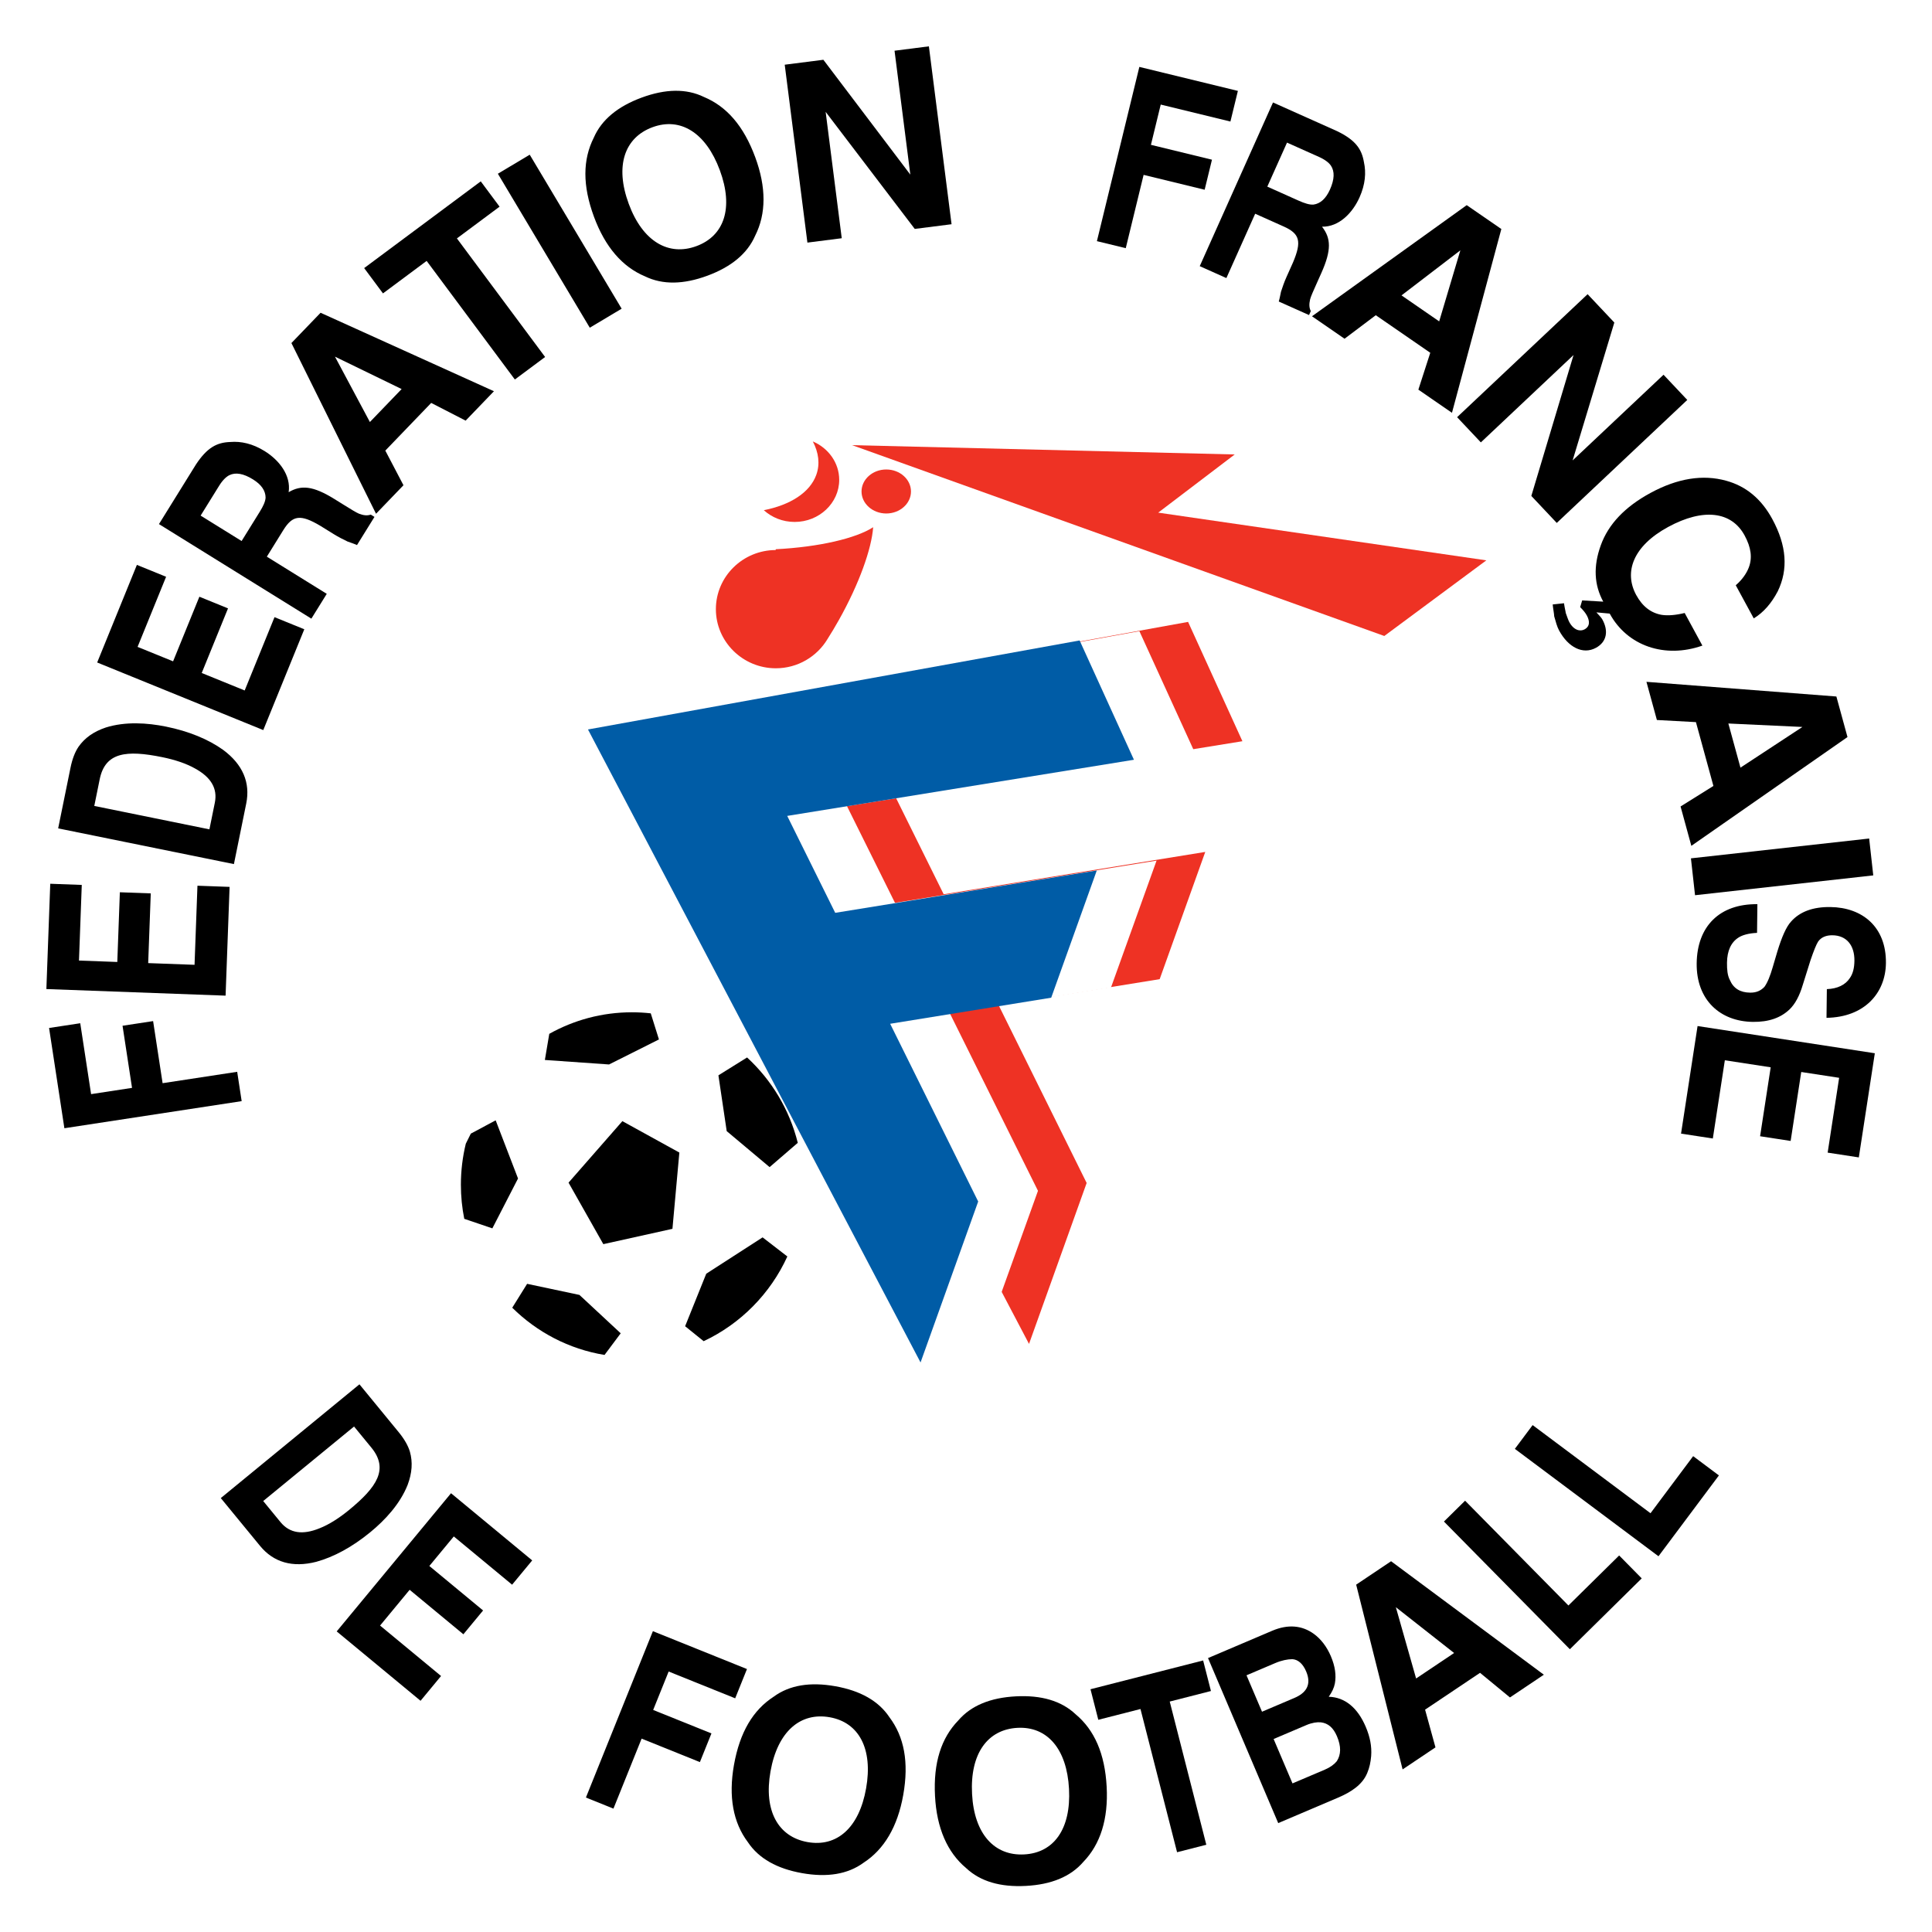 <?xml version="1.0" encoding="utf-8"?>
<!-- Generator: Adobe Illustrator 13.0.0, SVG Export Plug-In . SVG Version: 6.00 Build 14948)  -->
<!DOCTYPE svg PUBLIC "-//W3C//DTD SVG 1.0//EN" "http://www.w3.org/TR/2001/REC-SVG-20010904/DTD/svg10.dtd">
<svg version="1.0" id="Layer_1" xmlns="http://www.w3.org/2000/svg" xmlns:xlink="http://www.w3.org/1999/xlink" x="0px" y="0px"
	 width="192.756px" height="192.756px" viewBox="0 0 192.756 192.756" enable-background="new 0 0 192.756 192.756"
	 xml:space="preserve">
<g>
	<polygon fill-rule="evenodd" clip-rule="evenodd" fill="#FFFFFF" points="0,0 192.756,0 192.756,192.756 0,192.756 0,0 	"/>
	<path fill-rule="evenodd" clip-rule="evenodd" fill="#FFFFFF" d="M96.378,2.834c51.522,0,93.543,42.021,93.543,93.543
		c0,51.522-42.021,93.544-93.543,93.544c-51.522,0-93.543-42.021-93.543-93.544C2.834,44.856,44.856,2.834,96.378,2.834
		L96.378,2.834z"/>
	<polygon fill-rule="evenodd" clip-rule="evenodd" fill="#EE3224" points="123.956,73.951 89.363,79.552 94.152,89.222 
		120.249,84.997 115.701,97.691 99.635,100.293 108.416,118.025 102.665,134.082 69.484,70.929 118.536,62.047 123.956,73.951 	"/>
	<polygon fill-rule="evenodd" clip-rule="evenodd" fill="#FFFFFF" points="119.098,74.846 84.505,80.433 89.294,90.078 
		115.391,85.863 110.843,98.523 94.777,101.119 103.559,118.807 97.807,134.822 64.627,71.832 113.678,62.972 119.098,74.846 	"/>
	<polygon fill-rule="evenodd" clip-rule="evenodd" fill="#005CA6" points="113.133,75.801 78.541,81.403 83.33,91.073 
		109.426,86.848 104.879,99.541 88.812,102.143 97.594,119.875 91.843,135.932 58.663,72.779 107.714,63.897 113.133,75.801 	"/>
	<path fill-rule="evenodd" clip-rule="evenodd" fill="#FFFFFF" d="M63.044,100.996c9.397,0,17.062,7.729,17.062,17.205
		c0,9.475-7.664,17.203-17.062,17.203s-17.062-7.729-17.062-17.203C45.982,108.725,53.647,100.996,63.044,100.996L63.044,100.996z"
		/>
	<path fill-rule="evenodd" clip-rule="evenodd" d="M46.32,121.602c-0.221-1.1-0.337-2.236-0.337-3.4
		c0-1.412,0.171-2.783,0.491-4.096l0.5-1.004l2.479-1.326l2.231,5.803l-2.561,4.975L46.32,121.602L46.32,121.602z"/>
	<path fill-rule="evenodd" clip-rule="evenodd" d="M74.536,105.504c2.438,2.246,4.229,5.191,5.058,8.516l-2.81,2.424l-4.28-3.592
		l-0.826-5.555l0.018-0.023L74.536,105.504L74.536,105.504z"/>
	<polygon fill-rule="evenodd" clip-rule="evenodd" points="56.724,117.992 60.194,124.129 67.09,122.6 67.779,114.99 
		62.094,111.857 56.724,117.992 	"/>
	<polygon fill-rule="evenodd" clip-rule="evenodd" fill="#EE3224" points="85.013,44.413 138.112,63.452 148.293,55.906 
		115.554,51.146 123.188,45.342 85.013,44.413 	"/>
	<path fill-rule="evenodd" clip-rule="evenodd" fill="#EE3224" d="M81.095,44.042c1.549,0.658,2.633,2.13,2.633,3.833
		c0,2.313-1.997,4.199-4.446,4.199c-1.191,0-2.275-0.447-3.075-1.171c2.621-0.517,4.601-1.753,5.237-3.535
		C81.828,46.295,81.678,45.151,81.095,44.042L81.095,44.042z"/>
	<path fill-rule="evenodd" clip-rule="evenodd" fill="#EE3224" d="M88.422,46.84c1.358,0,2.467,0.986,2.467,2.196
		c0,1.209-1.108,2.195-2.467,2.195c-1.359,0-2.467-0.986-2.467-2.195C85.955,47.827,87.063,46.84,88.422,46.84L88.422,46.84z"/>
	<path fill-rule="evenodd" clip-rule="evenodd" fill="#EE3224" d="M87.116,52.6c-0.159,2.167-1.391,5.633-3.41,9.239
		c-0.374,0.667-0.758,1.309-1.147,1.92c-1.042,1.741-2.963,2.915-5.155,2.915c-3.294,0-5.981-2.65-5.981-5.898
		c0-3.244,2.68-5.892,5.969-5.898v-0.081C81.73,54.578,85.425,53.702,87.116,52.6L87.116,52.6z"/>
	<path fill-rule="evenodd" clip-rule="evenodd" d="M69.484,24.555c2.778-1.026,3.724-3.809,2.334-7.57
		c-1.39-3.762-3.938-5.319-6.716-4.293c-2.778,1.026-3.781,3.83-2.37,7.65C64.122,24.103,66.707,25.582,69.484,24.555L69.484,24.555
		z M75.348,15.681c1.112,3.009,1.099,5.645-0.002,7.828c-0.782,1.801-2.398,3.122-4.771,3.999c-2.373,0.876-4.459,0.923-6.225,0.063
		c-2.256-0.942-3.979-2.937-5.09-5.946c-1.155-3.125-1.12-5.703-0.019-7.886c0.782-1.801,2.399-3.122,4.771-3.999
		c2.373-0.876,4.459-0.923,6.225-0.062C72.493,10.619,74.194,12.555,75.348,15.681L75.348,15.681z"/>
	<polygon fill-rule="evenodd" clip-rule="evenodd" points="52.851,15.435 62.022,30.798 58.843,32.696 49.673,17.333 52.851,15.435 
			"/>
	<polygon fill-rule="evenodd" clip-rule="evenodd" points="36.332,26.747 47.965,18.094 49.843,20.619 45.586,23.786 54.386,35.617 
		51.367,37.863 42.566,26.031 38.21,29.272 36.332,26.747 	"/>
	<polygon fill-rule="evenodd" clip-rule="evenodd" points="13.658,56.359 16.572,57.545 13.726,64.54 17.269,65.981 19.892,59.535 
		22.749,60.698 20.126,67.144 24.412,68.888 27.388,61.574 30.36,62.782 26.267,72.84 9.695,66.097 13.658,56.359 	"/>
	<path fill-rule="evenodd" clip-rule="evenodd" d="M21.864,48.463l-1.847,2.978l4.089,2.537l1.795-2.894
		c0.364-0.587,0.573-1.039,0.597-1.43c-0.002-0.698-0.423-1.308-1.262-1.828c-0.943-0.585-1.729-0.724-2.355-0.416
		C22.567,47.563,22.202,47.917,21.864,48.463L21.864,48.463z M19.555,46.333c1.119-1.687,2.085-2.191,3.419-2.235
		c1.072-0.09,2.224,0.16,3.43,0.908c1.416,0.878,2.65,2.398,2.395,4.099c1.253-0.733,2.431-0.642,4.58,0.692l0.996,0.618
		c0.681,0.422,1.154,0.715,1.441,0.836c0.472,0.176,0.812,0.213,1.178,0.092l0.367,0.228l-1.743,2.81
		c-0.341-0.153-0.707-0.264-0.942-0.353c-0.446-0.218-0.891-0.436-1.364-0.729l-1.363-0.845c-1.966-1.161-2.75-1.067-3.687,0.442
		l-1.639,2.643l5.978,3.708l-1.536,2.475L15.86,52.289L19.555,46.333L19.555,46.333z"/>
	<path fill-rule="evenodd" clip-rule="evenodd" d="M9.947,77.748l-0.541,2.661l11.487,2.335l0.541-2.66
		c0.285-1.403-0.364-2.542-2.01-3.431c-0.848-0.475-1.967-0.853-3.237-1.111C12.621,74.816,10.498,75.04,9.947,77.748L9.947,77.748z
		 M7.033,76.602c0.177-0.871,0.445-1.572,0.805-2.103c0.62-0.881,1.502-1.508,2.719-1.916c1.95-0.61,4.125-0.47,6-0.09
		c2.297,0.467,4.214,1.26,5.698,2.317c1.971,1.458,2.734,3.275,2.312,5.355l-1.229,6.046L5.803,82.647L7.033,76.602L7.033,76.602z"
		/>
	<polygon fill-rule="evenodd" clip-rule="evenodd" points="5.014,88.173 8.158,88.289 7.88,95.835 11.703,95.976 11.958,89.021 
		15.042,89.134 14.785,96.089 19.41,96.259 19.7,88.368 22.906,88.485 22.507,99.336 4.627,98.678 5.014,88.173 	"/>
	<polygon fill-rule="evenodd" clip-rule="evenodd" points="24.111,109.861 6.424,112.564 4.896,102.562 8.006,102.088 
		9.088,109.162 13.173,108.537 12.226,102.34 15.276,101.875 16.223,108.07 23.664,106.934 24.111,109.861 	"/>
	<polygon fill-rule="evenodd" clip-rule="evenodd" points="80.555,24.205 78.292,6.456 82.148,5.964 90.823,17.422 89.248,5.06 
		92.675,4.623 94.937,22.371 91.265,22.839 82.375,11.16 83.981,23.768 80.555,24.205 	"/>
	<polygon fill-rule="evenodd" clip-rule="evenodd" points="109.439,24.06 113.673,6.675 123.504,9.069 122.759,12.126 
		115.806,10.433 114.828,14.45 120.918,15.933 120.188,18.93 114.098,17.447 112.317,24.76 109.439,24.06 	"/>
	<path fill-rule="evenodd" clip-rule="evenodd" d="M131.605,15.66l-3.199-1.432l-1.966,4.392l3.108,1.392
		c0.631,0.282,1.106,0.428,1.498,0.4c0.692-0.096,1.238-0.595,1.643-1.496c0.454-1.014,0.485-1.811,0.097-2.39
		C132.591,16.236,132.191,15.922,131.605,15.66L131.605,15.66z M133.406,13.086c1.822,0.883,2.451,1.773,2.673,3.089
		c0.233,1.05,0.139,2.226-0.44,3.521c-0.681,1.521-2.021,2.948-3.741,2.922c0.895,1.144,0.962,2.323-0.072,4.631l-0.479,1.07
		c-0.328,0.732-0.555,1.239-0.636,1.541c-0.111,0.491-0.102,0.833,0.067,1.179l-0.176,0.394l-3.019-1.351
		c0.105-0.358,0.167-0.737,0.223-0.981c0.156-0.471,0.312-0.941,0.54-1.448l0.655-1.464c0.888-2.104,0.689-2.869-0.934-3.595
		l-2.838-1.27l-2.873,6.419l-2.658-1.189l7.31-16.331L133.406,13.086L133.406,13.086z"/>
	<polygon fill-rule="evenodd" clip-rule="evenodd" points="145.375,41.623 158.396,29.351 161.062,32.18 156.901,45.936 
		165.971,37.388 168.34,39.902 155.319,52.173 152.781,49.48 156.993,35.42 147.745,44.137 145.375,41.623 	"/>
	<path fill-rule="evenodd" clip-rule="evenodd" d="M164.667,49.182c2.71-1.472,5.236-1.862,7.549-1.221
		c1.979,0.54,3.514,1.813,4.603,3.819c1.442,2.657,1.605,5.026,0.548,7.214c-0.623,1.181-1.394,2.091-2.394,2.704l-1.796-3.307
		c0.671-0.575,1.091-1.225,1.294-1.756c0.381-0.979,0.234-2.023-0.413-3.216c-1.295-2.386-4.097-2.76-7.621-0.847
		c-3.523,1.914-4.43,4.512-3.193,6.79c0.619,1.138,1.468,1.799,2.552,1.984c0.61,0.089,1.354,0.037,2.285-0.188l1.766,3.253
		c-3.71,1.312-7.479,0.06-9.246-3.193l-1.328-0.121c0.343,0.375,0.486,0.508,0.604,0.725c0.618,1.139,0.435,2.221-0.65,2.811
		c-1.302,0.706-2.762-0.045-3.675-1.726c-0.206-0.379-0.333-0.872-0.489-1.418c-0.009-0.276-0.106-0.714-0.15-1.182l1.127-0.121
		c0.073,0.522,0.167,0.822,0.172,0.96c0.151,0.409,0.244,0.709,0.361,0.926c0.442,0.813,1.082,0.958,1.516,0.722
		c0.597-0.324,0.494-0.9,0.229-1.388c-0.147-0.271-0.349-0.513-0.664-0.833l0.199-0.669l2.103,0.123
		c-0.913-1.681-1.004-3.528-0.245-5.624C160.466,52.305,162.118,50.564,164.667,49.182L164.667,49.182z"/>
	<polygon fill-rule="evenodd" clip-rule="evenodd" points="186.896,87.338 169.114,89.316 168.705,85.637 186.487,83.659 
		186.896,87.338 	"/>
	<path fill-rule="evenodd" clip-rule="evenodd" d="M175.335,90.21l-0.034,2.862c-0.864,0.039-1.484,0.229-1.856,0.471
		c-0.747,0.484-1.126,1.319-1.142,2.504c-0.009,0.69,0.047,1.284,0.287,1.731c0.36,0.844,1.034,1.246,2.021,1.258
		c0.616,0.008,1.051-0.186,1.426-0.576c0.314-0.439,0.569-1.078,0.827-1.964l0.45-1.524c0.449-1.475,0.894-2.506,1.394-3.043
		c0.876-0.977,2.178-1.455,3.904-1.434c3.209,0.039,5.591,1.992,5.547,5.596c-0.036,3.01-2.163,5.402-5.928,5.457l0.035-2.863
		c1.05-0.037,1.856-0.422,2.296-1.107c0.314-0.441,0.445-1.032,0.454-1.722c0.018-1.53-0.772-2.526-2.191-2.544
		c-0.617-0.007-1.112,0.185-1.427,0.625c-0.188,0.293-0.443,0.932-0.763,1.866l-0.771,2.459c-0.321,1.082-0.763,1.916-1.325,2.451
		c-0.873,0.828-2.052,1.26-3.655,1.24c-3.271-0.041-5.649-2.191-5.605-5.843C169.323,92.408,171.572,90.165,175.335,90.21
		L175.335,90.21z"/>
	<polygon fill-rule="evenodd" clip-rule="evenodd" points="185.455,115.475 182.346,114.998 183.491,107.533 179.71,106.953 
		178.653,113.832 175.605,113.363 176.662,106.484 172.088,105.783 170.889,113.588 167.718,113.102 169.367,102.369 
		187.051,105.084 185.455,115.475 	"/>
	<path fill-rule="evenodd" clip-rule="evenodd" d="M145.7,24.976l-5.871,4.495l3.758,2.592L145.7,24.976L145.7,24.976z
		 M130.897,31.555l15.438-11.087l3.454,2.381l-4.926,18.337l-3.352-2.312l1.188-3.678l-5.436-3.748l-3.116,2.347L130.897,31.555
		L130.897,31.555z"/>
	<path fill-rule="evenodd" clip-rule="evenodd" d="M179.827,72.529l-7.388-0.345l1.207,4.403L179.827,72.529L179.827,72.529z
		 M164.266,68.026l18.95,1.464l1.108,4.046l-15.579,10.854l-1.075-3.928l3.277-2.048l-1.743-6.368l-3.896-0.212L164.266,68.026
		L164.266,68.026z"/>
	<path fill-rule="evenodd" clip-rule="evenodd" d="M33.42,35.583l3.484,6.522l3.167-3.289L33.42,35.583L33.42,35.583z
		 M37.516,51.257l-8.442-17.031l2.91-3.022l17.297,7.829l-2.824,2.934L43.021,40.2l-4.578,4.756l1.811,3.456L37.516,51.257
		L37.516,51.257z"/>
	<path fill-rule="evenodd" clip-rule="evenodd" d="M37.046,144.422l-1.722-2.098l-9.063,7.434l1.722,2.1
		c0.908,1.107,2.202,1.322,3.93,0.607c0.903-0.359,1.903-0.988,2.905-1.809C37.631,148.348,38.798,146.559,37.046,144.422
		L37.046,144.422z M39.775,142.885c0.563,0.688,0.938,1.338,1.122,1.953c0.292,1.037,0.221,2.117-0.23,3.318
		c-0.757,1.896-2.239,3.496-3.718,4.709c-1.812,1.486-3.637,2.473-5.394,2.957c-2.375,0.607-4.266,0.053-5.612-1.59l-3.914-4.768
		l13.833-11.35L39.775,142.885L39.775,142.885z"/>
	<polygon fill-rule="evenodd" clip-rule="evenodd" points="53.098,155.682 51.093,158.105 45.275,153.291 42.836,156.238 
		48.198,160.676 46.232,163.053 40.87,158.615 37.92,162.182 44.004,167.215 41.959,169.688 33.593,162.766 44.999,148.98 
		53.098,155.682 	"/>
	<polygon fill-rule="evenodd" clip-rule="evenodd" points="58.457,179.34 65.139,162.742 74.525,166.521 73.35,169.441 
		66.711,166.768 65.167,170.602 70.981,172.943 69.829,175.805 64.015,173.463 61.204,180.447 58.457,179.34 	"/>
	<path fill-rule="evenodd" clip-rule="evenodd" d="M80.571,183.785c2.916,0.518,5.138-1.406,5.839-5.354
		c0.701-3.949-0.71-6.582-3.627-7.1c-2.915-0.518-5.198,1.396-5.91,5.404C76.171,180.686,77.655,183.268,80.571,183.785
		L80.571,183.785z M90.115,179.09c-0.561,3.158-1.904,5.426-3.957,6.754c-1.584,1.16-3.647,1.482-6.138,1.039
		s-4.315-1.455-5.404-3.09c-1.47-1.953-1.95-4.545-1.388-7.703c0.583-3.281,1.915-5.488,3.968-6.814
		c1.584-1.16,3.647-1.482,6.138-1.041c2.49,0.441,4.315,1.457,5.403,3.09C90.208,173.279,90.698,175.809,90.115,179.09
		L90.115,179.09z"/>
	<path fill-rule="evenodd" clip-rule="evenodd" d="M102.18,185.016c2.959-0.154,4.687-2.531,4.476-6.535
		c-0.211-4.006-2.183-6.25-5.14-6.094c-2.958,0.156-4.748,2.535-4.533,6.602C97.193,182.992,99.224,185.172,102.18,185.016
		L102.18,185.016z M110.413,178.281c0.169,3.203-0.625,5.717-2.324,7.475c-1.281,1.488-3.217,2.27-5.743,2.402
		c-2.526,0.135-4.533-0.439-5.963-1.785c-1.874-1.57-2.928-3.986-3.097-7.189c-0.175-3.328,0.623-5.779,2.322-7.535
		c1.281-1.49,3.216-2.271,5.742-2.404c2.526-0.133,4.533,0.441,5.964,1.787C109.188,172.602,110.238,174.955,110.413,178.281
		L110.413,178.281z"/>
	<polygon fill-rule="evenodd" clip-rule="evenodd" points="108.799,168.535 120.037,165.664 120.816,168.713 116.704,169.764 
		120.354,184.051 117.437,184.797 113.786,170.508 109.578,171.584 108.799,168.535 	"/>
	<path fill-rule="evenodd" clip-rule="evenodd" d="M127.226,165.928l-2.861,1.217l1.546,3.633l3.225-1.371
		c1.136-0.484,1.76-1.285,1.18-2.648c-0.338-0.795-0.827-1.189-1.379-1.223C128.455,165.539,127.861,165.656,127.226,165.928
		L127.226,165.928z M130.339,172.111l-3.27,1.391l1.884,4.428l3.225-1.371c0.545-0.232,0.951-0.537,1.196-0.844
		c0.421-0.648,0.449-1.465,0.015-2.486c-0.362-0.854-0.876-1.303-1.611-1.393C131.387,171.801,130.884,171.879,130.339,172.111
		L130.339,172.111z M126.927,162.701c1.589-0.676,2.99-0.533,4.155,0.311c0.698,0.508,1.287,1.264,1.698,2.229
		c0.435,1.021,0.545,1.912,0.402,2.711c-0.083,0.438-0.279,0.857-0.613,1.334c1.629,0.045,2.89,1.117,3.687,2.99
		c0.436,1.023,0.615,1.951,0.545,2.922c-0.056,0.625-0.159,1.139-0.398,1.709c-0.479,1.145-1.563,1.873-2.927,2.453l-5.948,2.531
		l-7.005-16.465L126.927,162.701L126.927,162.701z"/>
	<path fill-rule="evenodd" clip-rule="evenodd" d="M139.264,160.35l2.021,7.113l3.792-2.543L139.264,160.35L139.264,160.35z
		 M139.938,176.535l-4.633-18.434l3.484-2.336l15.241,11.322l-3.382,2.268l-2.984-2.457l-5.483,3.676l1.036,3.762L139.938,176.535
		L139.938,176.535z"/>
	<polygon fill-rule="evenodd" clip-rule="evenodd" points="156.625,164.545 144.062,151.805 146.172,149.725 156.481,160.18 
		161.543,155.189 163.795,157.475 156.625,164.545 	"/>
	<polygon fill-rule="evenodd" clip-rule="evenodd" points="165.467,155.268 151.138,144.553 152.911,142.182 164.671,150.975 
		168.927,145.281 171.496,147.203 165.467,155.268 	"/>
	<path fill-rule="evenodd" clip-rule="evenodd" d="M63.044,100.996c0.636,0,1.265,0.037,1.883,0.105l0.816,2.605l-4.978,2.496
		l-6.403-0.449l0.44-2.607C57.249,101.777,60.059,100.996,63.044,100.996L63.044,100.996z"/>
	<path fill-rule="evenodd" clip-rule="evenodd" d="M60.315,135.182c-3.553-0.58-6.744-2.273-9.208-4.711l1.484-2.383l5.221,1.107
		l4.116,3.828L60.315,135.182L60.315,135.182z"/>
	<path fill-rule="evenodd" clip-rule="evenodd" d="M78.554,125.359c-1.697,3.717-4.672,6.727-8.351,8.451l-1.849-1.492l2.108-5.238
		l5.622-3.627L78.554,125.359L78.554,125.359z"/>
</g>
</svg>
